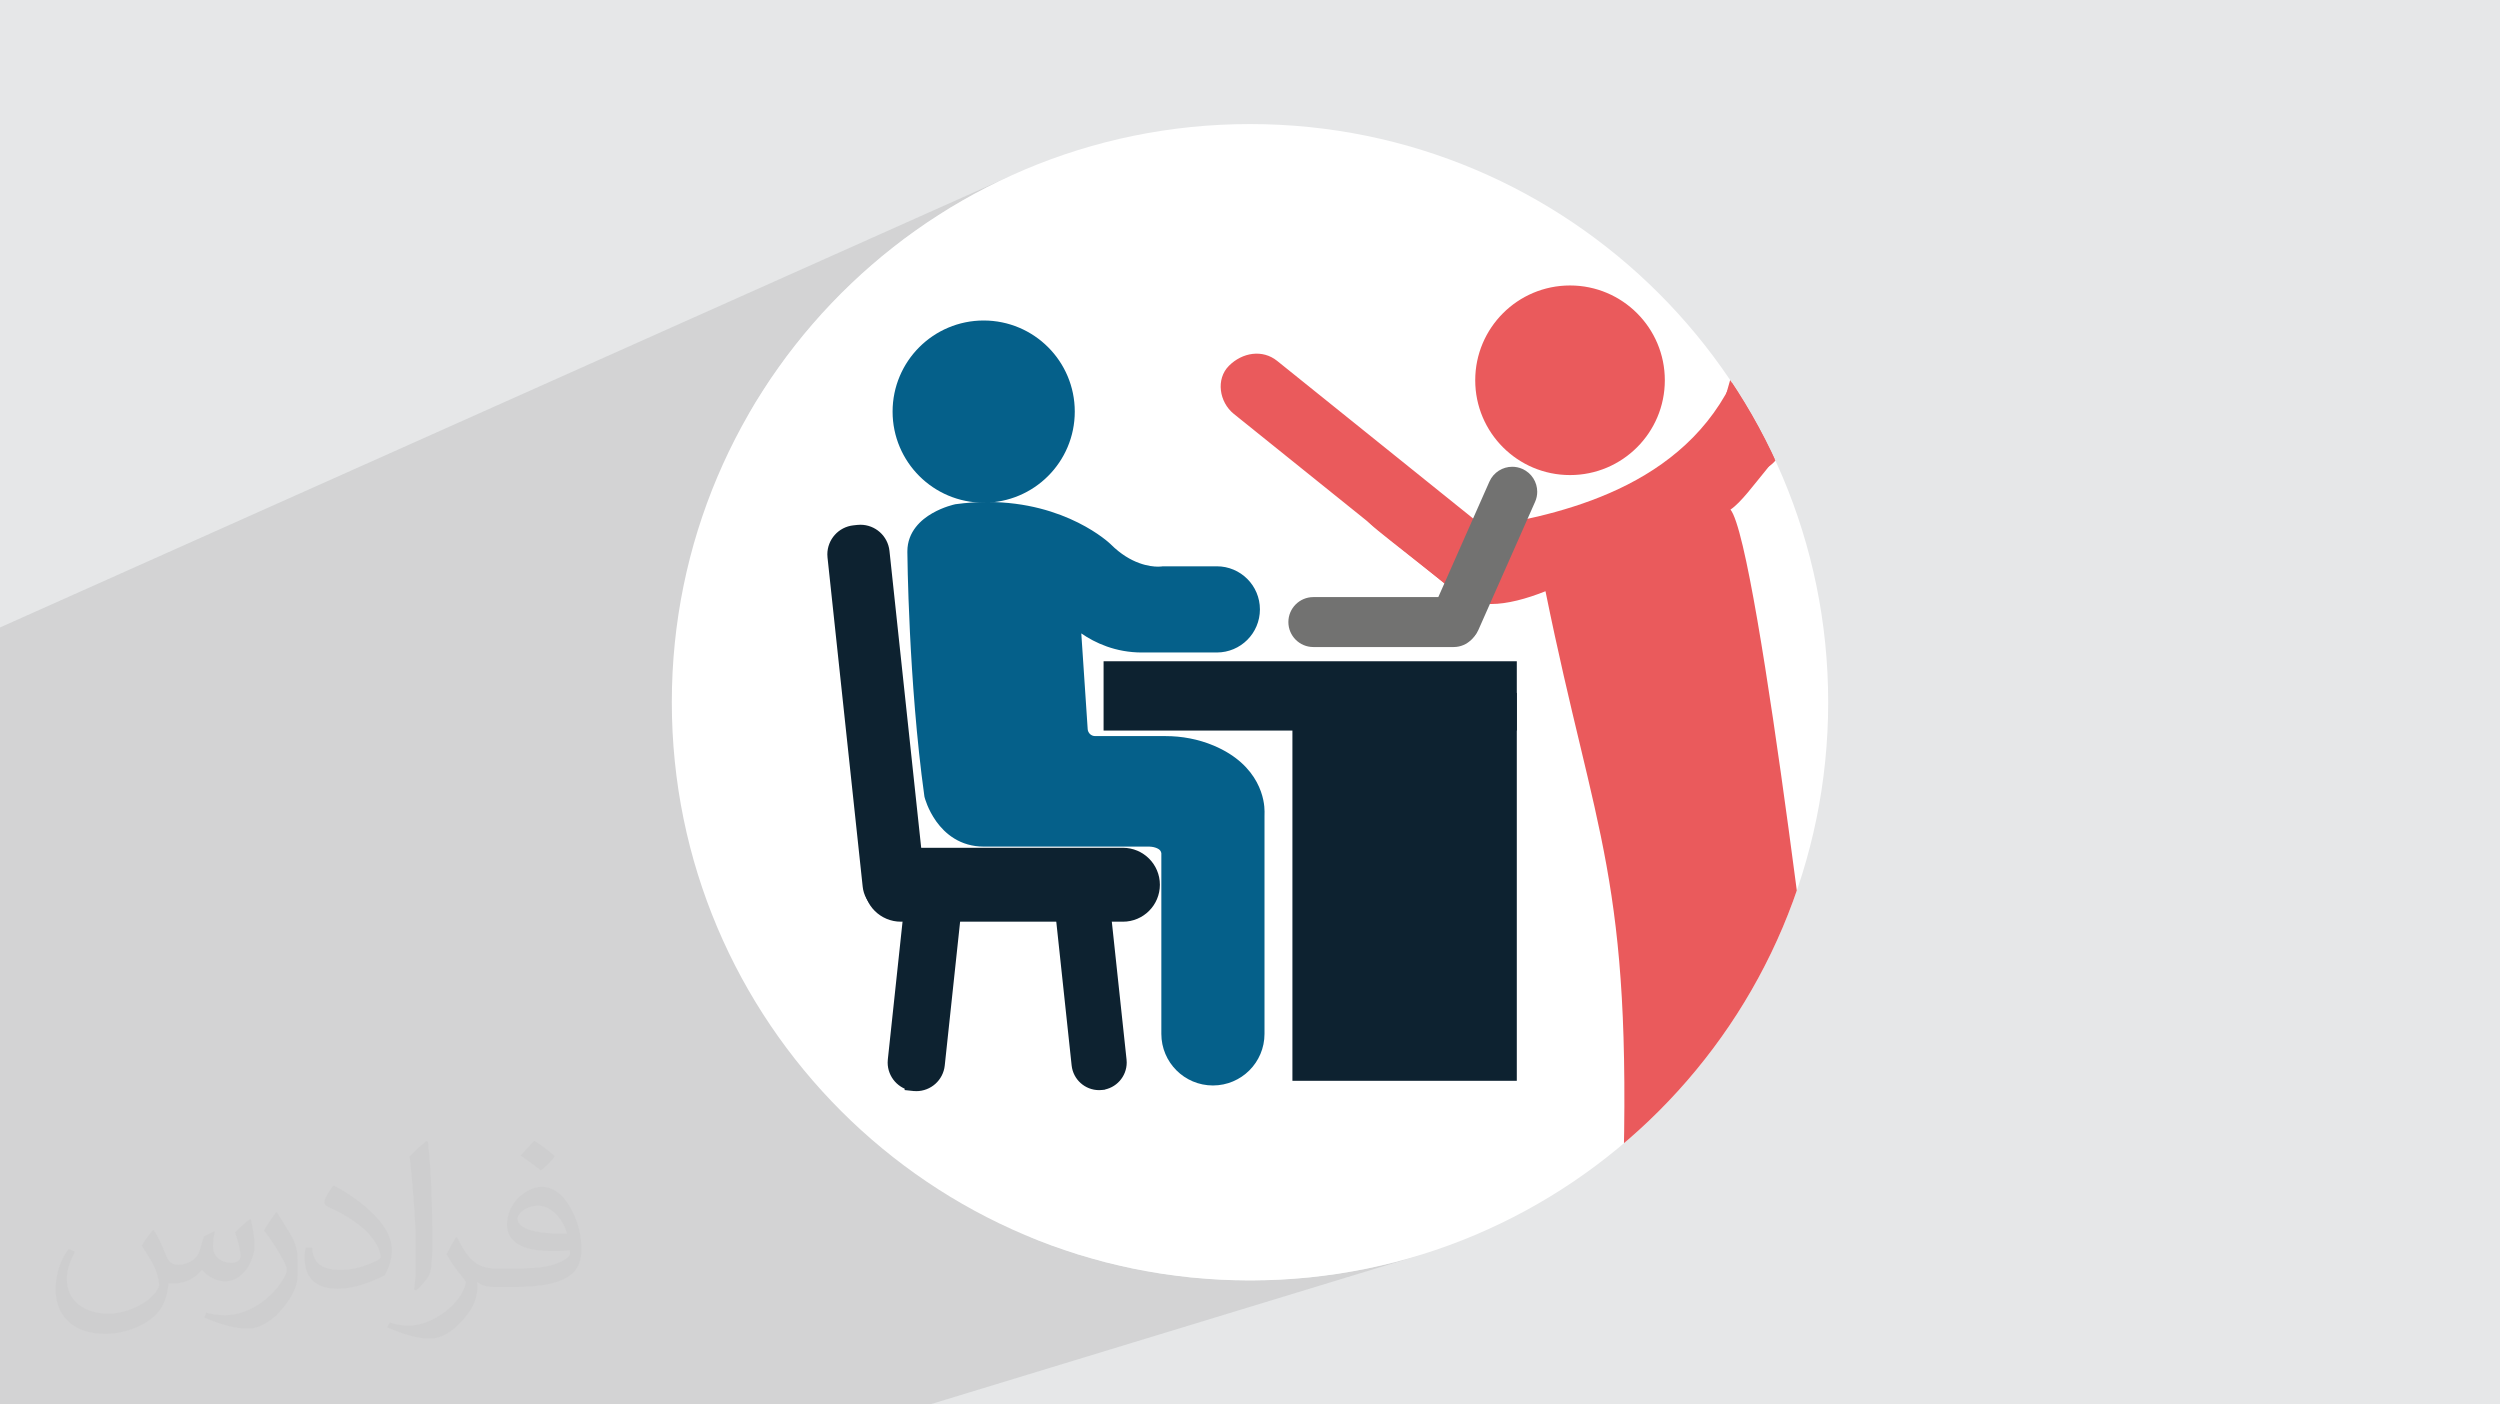 <?xml version="1.0" encoding="UTF-8"?>
<!DOCTYPE svg PUBLIC "-//W3C//DTD SVG 1.1//EN" "http://www.w3.org/Graphics/SVG/1.1/DTD/svg11.dtd">
<!-- Creator: CorelDRAW 2020 (64-Bit) -->
<svg xmlns="http://www.w3.org/2000/svg" xml:space="preserve" width="94.192mm" height="52.917mm" version="1.1" style="shape-rendering:geometricPrecision; text-rendering:geometricPrecision; image-rendering:optimizeQuality; fill-rule:evenodd; clip-rule:evenodd"
viewBox="0 0 9419.16 5291.66"
 xmlns:xlink="http://www.w3.org/1999/xlink"
 xmlns:xodm="http://www.corel.com/coreldraw/odm/2003">
 <defs>
  <style type="text/css">
   <![CDATA[
    .str0 {stroke:#0D2230;stroke-width:7.62;stroke-miterlimit:22.926}
    .fil7 {fill:none}
    .fil5 {fill:#EA5A5C}
    .fil6 {fill:#EA5A5C}
    .fil0 {fill:#E6E7E8}
    .fil3 {fill:white}
    .fil4 {fill:#EA5A5C;fill-rule:nonzero}
    .fil8 {fill:#05608A;fill-rule:nonzero}
    .fil9 {fill:#0D2230;fill-rule:nonzero}
    .fil10 {fill:#727271;fill-rule:nonzero}
    .fil2 {fill:#373435;fill-opacity:0.031}
    .fil1 {fill:#2B2A29;fill-opacity:0.102}
   ]]>
  </style>
   <clipPath id="id0">
    <path d="M4709.58 467.43c1203.1,0 2178.4,975.3 2178.4,2178.4 0,1203.1 -975.3,2178.4 -2178.4,2178.4 -1203.1,0 -2178.4,-975.3 -2178.4,-2178.4 0,-1203.1 975.3,-2178.4 2178.4,-2178.4z"/>
   </clipPath>
 </defs>
 <g id="Layer_x0020_1">
  <polygon class="fil0" points="-0,0 9419.16,0 9419.16,5291.66 -0,5291.66 "/>
  <polygon class="fil1" points="1801.69,5291.66 1765.31,5291.66 1652.93,5291.66 1090.35,5291.66 1016.76,5291.66 973.52,5291.66 915.36,5291.66 857.8,5291.66 835.8,5291.66 742.89,5291.66 726.74,5291.66 626.1,5291.66 625.94,5291.66 611.75,5291.66 603.51,5291.66 587.9,5291.66 570.59,5291.66 535.32,5291.66 530.59,5291.66 445.1,5291.66 442.54,5291.66 442.53,5291.66 439.36,5291.66 435.63,5291.66 429.35,5291.66 399.75,5291.66 390.33,5291.66 335.86,5291.66 313.88,5291.66 299.92,5291.66 294.36,5291.66 12.6,5291.66 -0,5291.66 -0,5288.36 -0,5286.87 -0,5269.09 -0,5265.46 -0,5259.14 -0,5249.18 -0,5243.1 -0,5239.7 -0,5234.89 -0,5232.92 -0,5231.42 -0,5212.33 -0,5186.12 -0,5182.42 -0,5169.33 -0,4978.41 -0,4971.13 -0,4966 -0,4936.15 -0,4931.81 -0,4931.31 -0,4900.86 -0,4897.08 -0,4893.99 -0,4893.8 -0,4893.29 -0,4891.45 -0,4877.51 -0,4874.12 -0,4873.12 -0,4863.27 -0,4844.82 -0,4842.98 -0,4818.5 -0,4816.45 -0,4815.9 -0,4815.54 -0,4815.53 -0,4812.86 -0,4812.04 -0,4809.46 -0,4809.4 -0,4801.73 -0,4795.34 -0,4795.15 -0,4788.91 -0,4781.22 -0,4777.82 -0,4775.21 -0,4771.29 -0,4762.85 -0,4761.61 -0,4756.66 -0,4751.32 -0,4737.86 -0,4729.06 -0,4728.63 -0,4720.78 -0,4720.58 -0,4711.99 -0,4698.47 -0,4694.75 -0,4693.92 -0,4691.72 -0,4691.46 -0,4691.26 -0,4685.24 -0,4685.13 -0,4684.9 -0,4680.43 -0,4677.23 -0,4673.96 -0,4667.31 -0,4665.8 -0,4660.61 -0,4639.88 -0,4636.93 -0,4635.71 -0,4634.95 -0,4629.74 -0,4624.89 -0,4607.5 -0,4601.43 -0,4596.09 -0,4593.4 -0,4592.66 -0,4592.39 -0,4592.36 -0,4591.87 -0,4580.41 -0,4566.79 -0,4562.95 -0,4552.26 -0,4551.68 -0,4541.33 -0,4537.19 -0,4525.12 -0,4520.58 -0,4504.53 -0,4493.58 -0,4484.23 -0,4479.51 -0,4477.14 -0,4475.15 -0,4474.29 -0,4461.17 -0,4458.2 -0,4457.09 -0,4456.99 -0,4451.47 -0,4450.03 -0,4449.94 -0,4445.89 -0,4444.74 -0,4442.82 -0,4439.87 -0,4438.52 -0,4438.32 -0,4435.65 -0,4433.52 -0,4431.88 -0,4429.04 -0,4425.16 -0,4424.96 -0,4415.23 -0,4374.64 -0,4367.87 -0,4358.15 -0,4345.23 -0,4337.39 -0,4331.27 -0,4328.97 -0,4328.86 -0,4327.07 -0,4326.92 -0,4326.77 -0,4325.26 -0,4322.65 -0,4316.76 -0,4298.88 -0,4296.76 -0,4289.64 -0,4276.67 -0,4272.14 -0,4246.85 -0,4216.46 -0,4209.93 -0,4203.44 -0,4203.25 -0,4192.71 -0,4183.08 -0,4178.88 -0,4178.62 -0,4171.3 -0,4160.15 -0,4147.07 -0,4143.24 -0,4141.41 -0,4140.82 -0,4135.92 -0,4120.71 -0,4115.16 -0,4115.15 -0,4114.78 -0,4102.25 -0,4093.66 -0,4089.31 -0,4086.18 -0,4078.98 -0,4043.15 -0,4041.96 -0,4022.51 -0,4009.49 -0,4008.79 -0,4006.67 -0,3996.71 -0,3990.35 -0,3977.71 -0,3972.1 -0,3932.54 -0,3930.64 -0,3927.43 -0,3895.07 -0,3883.08 -0,3880.02 -0,3878.25 -0,3871.37 -0,3867.05 -0,3865.14 -0,3861.52 -0,3860.92 -0,3860.82 -0,3860.78 -0,3858.26 -0,3857.68 -0,3857.6 -0,3857.49 -0,3853.64 -0,3817.21 -0,3766.98 -0,3749.79 -0,3736.34 -0,3733.81 -0,3718.56 -0,3718.2 -0,3717.82 -0,3604.98 -0,3575.06 -0,3520.86 -0,3506.59 -0,3501.76 -0,3501.29 -0,3499.98 -0,3487.19 -0,3481.94 -0,3472.55 -0,3462.09 -0,3455.7 -0,3455.69 -0,3453.23 -0,3444.18 -0,3441.68 -0,3436.33 -0,3416.91 -0,3414.91 -0,3413.84 -0,3410.96 -0,3405.65 -0,3403.79 -0,3397.79 -0,3397.48 -0,3397.23 -0,3394.57 -0,3393.25 -0,3392.77 -0,3378.77 -0,3378.39 -0,3378.12 -0,3375.59 -0,3374.36 -0,3368.04 -0,3358.07 -0,3348.51 -0,3339.25 -0,3315.93 -0,3312.13 -0,3311.8 -0,3308.13 -0,3303.78 -0,3234.78 -0,3219.81 -0,3204.79 -0,3203.72 -0,3010.93 -0,2995.38 -0,2985.3 -0,2875.74 -0,2857.66 -0,2817.97 -0,2805.39 -0,2778.24 -0,2364.03 3861.65,638.62 3765.15,682.24 3671.22,730.35 3580,782.8 3491.61,839.47 3406.21,900.2 3323.92,964.87 3244.87,1033.34 3169.22,1105.47 3097.09,1181.12 3028.62,1260.17 2963.95,1342.46 2903.22,1427.86 2846.55,1516.25 2822.05,1558.86 3572.6,1234.55 3588.2,1228.4 3604.15,1223 3620.45,1218.37 3637.06,1214.53 3653.96,1211.51 3671.13,1209.32 3688.55,1208 3706.19,1207.55 3723.83,1208 3741.25,1209.32 3758.42,1211.51 3775.32,1214.53 3791.93,1218.37 3808.23,1223 3824.18,1228.4 3839.79,1234.55 3855,1241.42 3869.81,1249.01 3884.19,1257.27 3898.12,1266.2 3911.58,1275.76 3924.54,1285.95 3936.98,1296.73 3948.88,1308.08 3960.23,1319.98 3971.01,1332.42 3981.2,1345.38 3990.76,1358.84 3999.69,1372.77 4007.95,1387.15 4015.54,1401.96 4022.41,1417.18 4028.56,1432.77 4033.96,1448.73 4038.6,1465.03 4042.42,1481.64 4045.44,1498.54 4047.62,1515.71 4048.95,1533.12 4049.39,1550.76 4048.95,1568.4 4047.62,1585.82 4045.44,1602.99 4042.42,1619.89 4038.6,1636.51 4033.96,1652.8 4028.56,1668.76 4022.41,1684.36 4015.54,1699.57 4007.95,1714.38 3999.69,1728.76 3990.76,1742.69 3981.2,1756.15 3971.01,1769.11 3960.23,1781.55 3948.88,1793.45 3936.98,1804.8 3924.54,1815.58 3911.58,1825.77 3898.12,1835.33 3884.19,1844.26 3869.81,1852.52 3855,1860.11 3839.79,1866.98 3775.72,1893.16 3787.72,1894.04 3800.52,1895.19 3813.12,1896.5 3825.53,1898.01 3837.73,1899.68 3849.74,1901.52 3861.55,1903.51 3873.17,1905.66 3884.56,1907.95 3895.77,1910.37 3906.77,1912.92 3917.57,1915.59 3928.16,1918.38 3938.55,1921.28 3948.73,1924.27 3958.7,1927.36 3968.47,1930.54 3978.03,1933.79 3987.38,1937.12 3996.52,1940.51 4005.46,1943.96 4014.16,1947.47 4022.67,1951.01 4030.96,1954.6 4039.03,1958.21 4046.89,1961.85 4054.54,1965.5 4061.97,1969.16 4076.2,1976.48 4089.56,1983.76 4102.05,1990.93 4113.67,1997.94 4124.42,2004.74 4134.27,2011.26 4143.26,2017.47 4151.35,2023.29 4158.56,2028.69 4164.87,2033.59 4170.29,2037.95 4174.81,2041.72 4178.42,2044.83 4181.13,2047.24 4182.93,2048.88 4183.82,2049.71 4184.12,2050.02 4184.41,2050.32 4198.84,2063.99 4213.08,2076.09 4227.07,2086.71 4240.76,2095.96 4254.1,2103.94 4267.05,2110.75 4279.55,2116.5 4291.56,2121.29 4303.03,2125.19 4313.89,2128.29 4324.11,2130.68 4333.62,2132.45 4342.37,2133.68 4350.29,2134.45 4357.32,2134.85 4363.41,2134.97 4365.83,2134.95 4368.04,2134.9 4370.02,2134.82 4371.78,2134.72 4373.3,2134.61 4374.58,2134.5 4375.62,2134.4 4376.39,2134.31 4377.11,2134.22 4377.19,2134.21 4380.29,2133.66 4584.6,2133.66 4592.93,2133.87 4601.17,2134.5 4609.29,2135.53 4617.28,2136.96 4625.14,2138.78 4632.85,2140.97 4640.42,2143.53 4647.79,2146.44 4655,2149.69 4662.01,2153.29 4664.25,2154.57 5658.66,1767.07 5671.17,1762.42 5684.23,1759.58 5697.66,1758.62 5702.44,1758.74 5707.24,1759.11 5712.05,1759.73 5716.83,1760.6 5721.6,1761.73 5726.34,1763.12 5731.04,1764.77 5735.7,1766.68 5748.19,1773.37 5759.27,1781.63 5768.87,1791.25 5776.89,1802.04 5783.27,1813.78 5787.93,1826.29 5790.78,1839.35 5791.74,1852.77 5791.63,1857.56 5791.26,1862.35 5790.62,1867.15 5789.75,1871.94 5788.62,1876.71 5787.23,1881.45 5785.58,1886.15 5783.67,1890.8 5783.65,1890.81 5783.67,1890.82 5569.73,2374.23 5563.05,2386.72 5554.8,2397.8 5548.69,2403.9 5543.45,2410.25 5529.52,2421.74 5513.55,2430.42 5349.49,2491.39 5714.79,2491.39 5714.79,2610.62 5714.79,2711.37 5714.79,2752.51 5714.79,4030.98 5714.79,4072.1 3880.99,4660.67 3960.57,4692.05 4061.79,4726.3 4165.16,4755.65 4270.56,4779.97 4377.83,4799.14 4486.85,4812.98 4597.48,4821.4 4709.58,4824.23 4821.68,4821.4 4932.31,4812.98 5041.33,4799.14 5148.6,4779.97 5254,4755.65 5357.37,4726.3 3502.81,5291.66 1915.02,5291.66 "/>
  <path class="fil2" d="M579.37 4634.7c17.98,27.25 29.64,53.44 41.02,82.55 8.46,16.94 12.95,48.16 52.65,48.16 11.63,0 28.32,-3.43 43.13,-11.63 16.66,-8.74 29.36,-21.97 35.99,-42.06l15.87 -53.44 38.63 -19.05 2.64 2.64c-5.28,20.12 -6.6,39.42 -6.6,54.51 0,44.7 38.63,61.65 69.32,61.65 17.98,0 34.14,-8.74 34.14,-25.15 0,-21.16 -8.99,-57.15 -20.65,-89.43 17.98,-17.98 35.99,-35.99 56.62,-50.55l3.17 1.6c8.99,38.1 14.02,75.67 14.02,100.81 0,24.61 -10.85,51.87 -19.84,69.6 -18.52,34.92 -51.33,62.71 -91.01,62.71 -30.15,0 -63.75,-15.09 -86.79,-43.13l-1.32 0c-21.69,27 -55.3,51.33 -109.02,51.33l-16.66 0c-2.64,35.46 -10.31,60.58 -21.97,83.08 -32,62.43 -127,106.63 -216.43,106.63 -124.36,0 -186.79,-71.7 -186.79,-167.21 0,-59 19.3,-113.77 48.95,-152.65l24.33 10.06c-18.52,35.46 -30.96,68.78 -30.96,101.6 0,89.43 72.77,132.03 156.64,132.03 77.8,0 174.09,-49.48 191.57,-106.88 -6.6,-62.71 -30.15,-92.07 -66.14,-149.22 10.85,-19.05 24.87,-38.1 42.34,-58.47l3.17 0 0 0 0 0 -0.02 -0.09zm1434.29 -336.55c26.19,16.41 51.87,35.71 76.99,57.94 -14.02,19.84 -31.5,37.85 -53.19,53.72 -25.15,-20.37 -50.27,-37.85 -75.95,-56.36 17.45,-19.58 34.67,-38.35 52.12,-55.3l0 0 0 0 0 0 0 0 0 0 0.03 0zm13.49 244.48c-42.34,0 -76.99,27.79 -76.99,48.41 0,44.2 84.66,57.94 186,57.4 -12.7,-51.87 -57.15,-105.84 -109.02,-105.84l0.01 0.03zm-95 236.55c55.04,0 103.2,-1.6 139.95,-10.85 41.02,-10.31 75.67,-30.96 75.67,-45.24 0,-3.71 0,-8.2 -1.32,-11.91 -23.01,2.11 -49.48,2.11 -72.49,2.11 -74.6,0 -131.75,-16.94 -154.25,-58.75 -5.56,-11.63 -9.52,-24.61 -9.52,-39.42 0,-40.49 17.45,-79.91 48.16,-107.16 25.65,-22.48 53.97,-36.5 82.8,-36.5 52.12,0 93.65,41.81 122.76,107.7 15.87,35.99 26.72,77.52 26.72,129.92 0,34.92 -9.52,64.29 -31.22,85.98 -40.49,39.17 -115.09,53.97 -229.39,53.97l-51.87 0 0 0 -13.49 0c-28.32,0 -48.69,-5.03 -64.82,-17.45l-2.64 0c0.79,6.6 1.32,12.95 1.32,19.05 0,25.65 -8.46,58.47 -25.65,84.66 -50.8,75.41 -105.84,108.2 -153.47,108.2 -48.16,0 -107.16,-18.52 -160.35,-42.6l9.52 -18.52c17.2,7.14 41.02,11.91 73.81,11.91 85.98,0 198.96,-82.55 212.98,-163.25 -3.17,-6.6 -8.99,-15.34 -17.2,-24.61 -25.15,-29.9 -41.02,-54.76 -55.83,-80.95 12.7,-25.15 24.33,-45.24 35.18,-63.5l4.5 -0.53c36.78,74.88 70.1,117.73 144.45,117.73l11.63 0 0 0 53.97 0 0 0 0 0 0 0 0 0 0 0 0.09 0.01zm-372.54 79.11c6.35,-34.39 6.88,-73.02 6.88,-109.02l0 -53.44c0,-99.75 -12.7,-244.73 -23.01,-339.19 17.98,-19.3 43.13,-42.06 62.97,-57.4l5.82 1.6c13.49,118.8 16.66,256.39 16.66,383.64 0,33.35 -1.32,65.89 -4.5,89.69 -1.85,30.15 -19.3,52.91 -56.62,87.83l-8.2 -3.71zm-383.38 -157.42c1.85,46.84 24.87,83.62 105.31,83.62 50.01,0 92.33,-12.95 139.17,-35.18 8.46,-3.71 12.95,-8.74 12.95,-12.95 0,-29.36 -22.48,-68.25 -60.32,-103.71 -36.78,-33.35 -85.47,-62.71 -130.96,-82.3 -15.62,-6.6 -20.65,-13.49 -20.65,-20.12 0,-13.49 17.98,-41.81 32.82,-62.18l5.03 -0.53c52.12,27.25 110.34,67.74 153.47,112.7 39.17,41.53 63.5,83.62 63.5,129.39 0,33.86 -10.31,65.61 -27,95.25 -57.15,28.83 -118.01,50.8 -178.33,50.8 -73.28,0 -123.29,-34.39 -123.29,-115.09 0,-8.74 0,-22.22 3.17,-39.7l25.15 0 0 0 0 0 0 0 0 0 0 0 -0.02 0zm-132.57 -133.1l45.52 73.56c16.66,27.25 32.28,56.9 32.28,103.71l0 59.79c0,48.41 -30.96,100.28 -80.95,151.61 -39.17,34.67 -73.81,49.48 -105.84,49.48 -47.62,0 -102.13,-14.81 -165.1,-41.81l7.14 -18.52c19.84,5.28 42.85,9.78 71.17,9.78 90.5,-0.53 183.08,-66.67 225.42,-147.37 5.03,-9.27 6.88,-17.98 6.88,-24.08 0,-9.27 -5.03,-19.58 -8.99,-28.83 -23.01,-43.38 -48.69,-83.08 -76.99,-119.86 14.81,-23.29 29.64,-45.77 45.77,-68l3.71 0.53 0 0 0 0 0 0 0 0 0 0 -0.02 0.01z"/>
  <path class="fil3" d="M4709.58 467.43c1203.1,0 2178.4,975.3 2178.4,2178.4 0,1203.1 -975.3,2178.4 -2178.4,2178.4 -1203.1,0 -2178.4,-975.3 -2178.4,-2178.4 0,-1203.1 975.3,-2178.4 2178.4,-2178.4z"/>
  <g>
  </g>
  <g style="clip-path:url(#id0)">
   <g>
    <path id="_1" class="fil4" d="M6881.38 4240.36l-202.73 0 -563.85 230c34.68,-1166.22 -102.38,-1309.24 -291.9,-2242.82 -72.26,28.94 -144.9,48.16 -204.17,48.16 -12.6,-0.17 -80.43,-1.2 -123.69,-35.91 -618.86,-496.54 -301.81,-185.28 113.28,-256.43 302.23,-51.8 777.39,-162.79 948.68,-615.39 80.78,-193.23 103.86,-206.99 -27.91,-338.81 -21.2,-21.2 44.67,-254.51 252.02,282.99 122.02,69.38 3.91,300.01 -125.76,456.91 -47.33,57.26 -96.19,124.72 -135.49,150.91 107.99,131.98 356.08,2307.28 361.52,2320.39z"/>
    <circle class="fil5" cx="5915.34" cy="1432.72" r="357.18"/>
    <path class="fil6" d="M4811.8 1359.66l823.28 662.16c55.28,44.45 68.56,131.32 18.41,181.47l-0.01 0.01c-50.16,50.16 -126.21,62.86 -181.48,18.4l-823.28 -662.16c-55.27,-44.46 -68.56,-131.31 -18.4,-181.47l0.01 -0.01c50.16,-50.16 126.2,-62.85 181.47,-18.4z"/>
    <path class="fil6" d="M6754.01 604.33l-289.03 1016.23c-19.41,68.22 19.97,146.79 89.88,158.72l0.02 0c69.92,11.94 139.32,-21.66 158.72,-89.89l289.02 -1016.22c19.4,-68.23 -19.96,-146.78 -89.88,-158.72l-0.01 0c-69.93,-11.94 -139.31,21.66 -158.72,89.88z"/>
   </g>
  </g>
  <path class="fil7" d="M4709.58 467.43c1203.1,0 2178.4,975.3 2178.4,2178.4 0,1203.1 -975.3,2178.4 -2178.4,2178.4 -1203.1,0 -2178.4,-975.3 -2178.4,-2178.4 0,-1203.1 975.3,-2178.4 2178.4,-2178.4z"/>
  <g>
   <path class="fil8" d="M4008.27 1550.76c0,166.84 -135.24,302.08 -302.08,302.08 -166.83,0 -302.07,-135.24 -302.07,-302.08 0,-166.82 135.24,-302.07 302.07,-302.07 166.84,0 302.08,135.25 302.08,302.07z"/>
   <path class="fil8" d="M4008.27 1550.76l-41.14 0c-0.01,72.19 -29.14,137.17 -76.42,184.52 -47.35,47.29 -112.33,76.41 -184.52,76.44 -72.18,-0.03 -137.17,-29.15 -184.52,-76.44 -47.28,-47.35 -76.41,-112.33 -76.43,-184.52 0.02,-72.18 29.15,-137.15 76.43,-184.5 47.35,-47.3 112.34,-76.42 184.52,-76.45 72.19,0.03 137.17,29.15 184.52,76.45 47.28,47.35 76.41,112.32 76.42,184.5l82.26 0c0.03,-94.63 -38.47,-180.7 -100.51,-242.68 -61.98,-62.04 -148.05,-100.54 -242.69,-100.53 -94.65,-0.01 -180.7,38.49 -242.68,100.53 -62.05,61.98 -100.54,148.05 -100.53,242.68 -0.01,94.65 38.48,180.71 100.53,242.69 61.98,62.04 148.03,100.54 242.68,100.53 94.64,0.01 180.71,-38.49 242.69,-100.53 62.04,-61.98 100.54,-148.04 100.51,-242.69l-41.12 0z"/>
   <path class="fil8" d="M3459.76 2079.41c0,0 3.97,484.9 63.59,914.17 0,0 39.76,155.01 182.84,155.01l624.03 0c0,0 77.5,-1.32 86.44,62.27l0 684.5c0,84.61 68.6,153.21 153.2,153.21l0 0c84.6,0 153.2,-68.6 153.2,-153.21l0 -817.37c0,-5.82 0.01,-11.63 0.17,-17.44 0.58,-22.03 -3.72,-145 -166.44,-213.47 -52.44,-22.07 -109.02,-32.6 -165.91,-32.6l-264.84 0c-36.43,0 -66.63,-28.25 -69.05,-64.6l-30.85 -461.8c0,0 99.38,131.16 280.22,129.17l278.24 0c66.94,0 121.23,-54.27 121.23,-121.23l0 0c0,-66.96 -54.29,-121.23 -121.23,-121.23l-200.73 0c0,0 -113.27,19.87 -228.55,-95.38 0,0 -194.75,-186.81 -548.5,-139.13 0,0 -149.27,32.2 -147.06,139.13z"/>
   <path class="fil8" d="M3459.76 2079.41l-41.14 0.32c0.05,0.94 3.92,486.55 64,919.51l0.32 2.3 0.57 2.26c0.86,2.87 11.66,45.68 44.19,91.27 16.33,22.72 38.41,46.27 68.15,64.42 29.63,18.18 67.11,30.33 110.34,30.23l624.79 0 -0.41 -21.55 0 21.55 0.41 0 -0.41 -21.55 0 21.55c0.02,0 3.75,0.01 8.99,0.75 7.93,0.99 18.87,4.08 25.29,8.41 3.28,2.14 5.52,4.3 7.19,6.74 1.64,2.48 3.06,5.37 3.9,10.97l40.72 -5.73 -41.13 0 0 684.5c-0.01,53.53 21.82,102.38 56.93,137.41 35.02,35.1 83.87,56.93 137.4,56.92l0 0c53.53,0.01 102.37,-21.82 137.41,-56.92 35.09,-35.03 56.94,-83.88 56.91,-137.41l0 -817.37c0,-5.74 0.02,-11.19 0.15,-16.35 0.05,-1.19 0.06,-2.51 0.06,-3.99 -0.03,-18.82 -3.17,-61.9 -29.44,-110.7 -13.11,-24.35 -32.04,-49.9 -58.6,-73.75 -26.54,-23.86 -60.62,-45.95 -103.61,-64.04 -57.89,-24.34 -119.89,-35.81 -181.86,-35.81l-264.84 0c-14.76,0.02 -27.05,-11.48 -28.02,-26.21l-30.83 -461.8 -41.05 2.74 -32.77 24.82c1.84,2.38 28.86,37.79 80.63,73.61 51.59,35.72 129,71.92 228.3,71.89 1.5,0 3.01,-0.01 4.5,-0.03l-0.44 -41.12 0 41.12 278.24 0c44.7,0.03 85.55,-18.23 114.8,-47.54 29.32,-29.26 47.57,-70.1 47.55,-114.81l0 0c0.02,-44.71 -18.23,-85.56 -47.55,-114.81 -29.25,-29.31 -70.1,-47.56 -114.8,-47.55l-204.31 0 -3.52 0.62 3.91 22.33 -3.49 -22.4 -0.42 0.07 3.91 22.33 -3.49 -22.4 -0.8 0.1c-1.73,0.21 -6.24,0.66 -12.98,0.66 -14.91,0 -40.57,-2.16 -71.85,-13.68 -31.32,-11.57 -68.44,-32.32 -107.15,-70.97l-0.3 -0.3 -0.3 -0.31c-2.27,-2.14 -43.67,-41.45 -121.84,-80.55 -78.09,-39.08 -193.26,-77.83 -341.17,-77.8 -37.75,0 -77.61,2.51 -119.48,8.16l-1.59 0.22 -1.58 0.34c-2.33,0.61 -42.19,8.96 -85.31,33.5 -21.54,12.39 -44.21,28.98 -62.6,52.56 -9.15,11.77 -17.14,25.34 -22.78,40.67 -5.66,15.31 -8.88,32.33 -8.85,50.26l0.03 3.19 41.12 -0.85 -41.14 0.32 41.14 -0.32 41.13 -0.88 -0.04 -1.46c0.04,-8.34 1.41,-15.28 3.8,-21.83 4.17,-11.33 11.9,-21.85 22.75,-31.6 16.1,-14.59 38.82,-26.21 57.25,-33.31 9.2,-3.6 17.29,-6.16 22.89,-7.75 2.8,-0.8 4.98,-1.36 6.37,-1.7l1.44 -0.35 0.24 -0.06 -3.24 -14.5 3.15 14.52 0.09 -0.02 -3.24 -14.5 3.15 14.52 -8.68 -40.21 5.5 40.76c38.22,-5.14 74.38,-7.42 108.48,-7.42 133.46,0.02 235.56,34.73 304.38,69.11 34.38,17.19 60.37,34.3 77.48,46.86 8.55,6.29 14.88,11.44 18.94,14.87 2.02,1.71 3.48,3.01 4.36,3.8l0.88 0.81 0.02 0 28.46 -29.66 -29.08 29.08c47,47.05 95.05,74.63 136.91,89.99 41.89,15.43 77.42,18.75 100.26,18.75 15.77,0 25.56,-1.57 27.56,-1.92l-7.1 -40.52 0 41.13 200.73 0c22.24,0.02 42.01,8.9 56.63,23.46 14.55,14.63 23.45,34.39 23.46,56.64l0 0c-0.01,22.25 -8.91,42.01 -23.46,56.64 -14.62,14.56 -34.39,23.44 -56.63,23.45l-278.67 0 -3.63 0.03c-78.96,-0.03 -139.63,-28.44 -181.56,-57.31 -20.85,-14.41 -36.78,-28.87 -47.24,-39.47 -5.24,-5.3 -9.1,-9.63 -11.56,-12.49 -1.22,-1.43 -2.07,-2.48 -2.59,-3.11l-0.48 -0.62 -0.03 -0.04 -19.14 14.71 19.23 -14.58 -0.09 -0.13 -19.14 14.71 19.23 -14.58 -82.97 -109.52 39.98 598.91c3.9,57.97 52,102.96 110.1,103l264.84 0c51.84,0 102.97,9.59 149.96,29.37 35.3,14.88 61.18,32.03 80.53,49.41 28.95,26.08 43.67,52.8 51.76,75.35 8.02,22.5 9.02,40.86 9,47.9l-0.03 1.82c-0.17,6.45 -0.18,12.64 -0.18,18.52l0 817.37c-0.02,31.08 -12.47,58.83 -32.82,79.25 -20.41,20.34 -48.16,32.8 -79.24,32.82l0 0c-31.08,-0.02 -58.83,-12.48 -79.24,-32.82 -20.35,-20.42 -32.81,-48.17 -32.82,-79.25l0 -687.38 -0.41 -2.84c-3.1,-23.11 -13.39,-43.38 -26.77,-57.66 -9.96,-10.79 -21.23,-18.46 -32.03,-23.95 -16.28,-8.24 -31.68,-11.94 -43.76,-13.94 -12.11,-1.97 -20.99,-2.12 -24.26,-2.13l-1.12 0.01 0.77 41.12 0 -41.13 -624.03 0c-28.31,-0.09 -49.46,-7.32 -67.53,-18.21 -26.91,-16.24 -46.59,-42.74 -58.9,-65.98 -6.15,-11.54 -10.47,-22.06 -13.13,-29.42 -1.34,-3.69 -2.26,-6.57 -2.83,-8.41l-0.56 -1.93 -0.09 -0.31 -15.51 4.15 15.56 -3.99 -0.05 -0.16 -15.51 4.15 15.56 -3.99 -39.85 10.22 40.75 -5.66c-29.55,-212.7 -45.41,-440.29 -53.82,-614.39 -4.2,-87.07 -6.55,-160.78 -7.86,-212.68 -0.64,-25.95 -1.02,-46.45 -1.25,-60.43 -0.12,-6.99 -0.18,-12.36 -0.22,-15.96 -0.05,-3.6 -0.06,-5.39 -0.06,-5.4l0 -0.53 -41.13 0.88z"/>
   <polygon class="fil9" points="4199.05,2711.37 5673.66,2711.37 5673.66,2532.52 4199.05,2532.52 "/>
   <polygon class="fil9" points="5673.66,2711.37 5673.66,2670.25 4240.19,2670.25 4240.19,2573.65 5632.54,2573.65 5632.54,2711.37 5673.66,2711.37 5673.66,2670.25 5673.66,2711.37 5714.79,2711.37 5714.79,2491.39 4157.92,2491.39 4157.92,2752.51 5714.79,2752.51 5714.79,2711.37 "/>
   <polygon class="fil9" points="4910.51,4030.98 5673.66,4030.98 5673.66,2651.76 4910.51,2651.76 "/>
   <polygon class="fil9" points="5673.66,4030.98 5673.66,3989.84 4951.65,3989.84 4951.65,2692.88 5632.54,2692.88 5632.54,4030.98 5673.66,4030.98 5673.66,3989.84 5673.66,4030.98 5714.79,4030.98 5714.79,2610.62 4869.39,2610.62 4869.39,4072.1 5714.79,4072.1 5714.79,4030.98 "/>
   <path class="fil9" d="M3374.61 3399.43l0 0c39.29,-4.2 67.74,-39.46 63.55,-78.75l-132.54 -1240.37c-3.76,-35.26 -35.4,-60.79 -70.67,-57.03l-14.58 1.56c-35.26,3.77 -60.79,35.41 -57.03,70.68l132.53 1240.37c4.2,39.29 39.45,67.74 78.74,63.55l0 -0.01z"/>
   <path class="fil9" d="M3374.61 3399.43l4.88 45.56c29.96,-3.18 56.46,-17.62 75.04,-38.49 18.64,-20.83 29.87,-48.47 29.87,-78.13 0,-4.16 -0.23,-8.35 -0.68,-12.56l-132.53 -1240.37c-2.97,-28.08 -16.53,-52.95 -36.09,-70.36 -19.53,-17.47 -45.44,-28 -73.25,-28 -3.89,0 -7.83,0.2 -11.78,0.63l-1.2 0.13 -13.36 1.43c-28.08,2.97 -52.96,16.52 -70.36,36.08 -17.47,19.53 -28,45.44 -28,73.25 0,3.9 0.21,7.83 0.63,11.77l132.53 1240.38c3.18,29.96 17.62,56.47 38.49,75.04 20.83,18.64 48.46,29.87 78.13,29.87 4.16,0 8.35,-0.23 12.54,-0.68l0.02 0 -4.88 -45.56 -4.86 -45.57 -2.82 0.15c-6.45,0 -12.37,-2.4 -17.07,-6.56 -4.65,-4.22 -7.67,-9.69 -8.42,-16.43l-132.52 -1240.38 -0.11 -2.03c0,-4.59 1.69,-8.8 4.68,-12.19 3.05,-3.34 6.89,-5.47 11.75,-6.01l14.58 -1.55 1.21 -0.14 -1.19 0.14 2.01 -0.13c4.59,0 8.81,1.71 12.19,4.7 3.34,3.05 5.48,6.88 6.02,11.75l132.52 1240.38 0.15 2.81c0,6.45 -2.39,12.37 -6.55,17.07 -4.22,4.65 -9.69,7.67 -16.43,8.42l0 0 4.86 45.57 0 0.01z"/>
   <path class="fil9" d="M4230.84 3426.83l-836.66 0c-51.59,0 -93.4,-41.83 -93.4,-93.41 0,-51.59 41.81,-93.42 93.4,-93.42l836.66 0c51.6,0 93.42,41.83 93.42,93.42 0,51.58 -41.82,93.41 -93.42,93.41z"/>
   <path class="fil9" d="M4230.84 3426.83l0 -45.84 -836.66 0c-13.29,-0.03 -24.89,-5.25 -33.65,-13.93 -8.68,-8.76 -13.9,-20.36 -13.93,-33.64 0.03,-13.29 5.25,-24.89 13.93,-33.65 8.76,-8.68 20.36,-13.92 33.65,-13.93l836.66 0c13.29,0.01 24.89,5.25 33.65,13.93 8.68,8.76 13.92,20.36 13.93,33.65 -0.01,13.28 -5.25,24.88 -13.93,33.64 -8.76,8.68 -20.36,13.9 -33.65,13.93l0 91.65c38.31,0.03 73.4,-15.65 98.45,-40.77 25.14,-25.06 40.81,-60.16 40.78,-98.45 0.03,-38.31 -15.64,-73.4 -40.78,-98.46 -25.05,-25.13 -60.14,-40.8 -98.45,-40.77l-836.66 0c-38.3,-0.03 -73.4,15.64 -98.46,40.77 -25.13,25.06 -40.8,60.15 -40.78,98.46 -0.02,38.29 15.65,73.39 40.78,98.45 25.06,25.12 60.16,40.8 98.46,40.77l836.66 0 0 -45.81z"/>
   <path class="fil10" d="M5476.91 2417.25l-528.63 0c-40.61,0 -73.53,-32.92 -73.53,-73.53l0 0c0,-40.61 32.92,-73.54 73.53,-73.54l528.63 0c40.61,0 73.54,32.93 73.54,73.54l0 0c0,40.61 -32.93,73.53 -73.54,73.53z"/>
   <path class="fil10" d="M5476.91 2417.25l0 -20.57 -528.63 0c-14.7,-0.01 -27.81,-5.9 -37.45,-15.51 -9.61,-9.64 -15.51,-22.76 -15.51,-37.45l0 0c0,-14.69 5.9,-27.81 15.51,-37.45 9.64,-9.62 22.75,-15.5 37.45,-15.52l528.63 0c14.7,0.02 27.81,5.9 37.45,15.52 9.61,9.64 15.51,22.76 15.51,37.45l0 0c0,14.69 -5.9,27.81 -15.51,37.45 -9.64,9.61 -22.75,15.5 -37.45,15.51l0 41.13c51.97,0 94.09,-42.12 94.1,-94.09l0 0c-0.01,-51.97 -42.13,-94.09 -94.1,-94.1l-528.63 0c-51.97,0.01 -94.09,42.13 -94.1,94.1l0 0c0.01,51.97 42.13,94.09 94.1,94.09l528.63 0 0 -20.56z"/>
   <path class="fil10" d="M5764.87 1882.49l-213.92 483.42c-16.45,37.14 -59.87,53.92 -97.01,37.49l0 0c-37.13,-16.44 -53.91,-59.88 -37.48,-97.01l213.92 -483.42c16.44,-37.13 59.86,-53.91 97.01,-37.48 37.13,16.43 53.91,59.86 37.48,97z"/>
   <path class="fil10" d="M5764.87 1882.49l-18.81 -8.33 -213.92 483.42c-8.74,19.8 -28.14,31.54 -48.48,31.55 -7.15,0 -14.37,-1.44 -21.4,-4.54l-8.32 18.81 20.57 0 0 -13.4 -12.25 -5.41c-19.8,-8.75 -31.52,-28.14 -31.55,-48.49 0.01,-7.14 1.44,-14.37 4.56,-21.38l213.92 -483.43c8.75,-19.8 28.14,-31.52 48.48,-31.53 7.15,0 14.37,1.44 21.38,4.54 19.81,8.74 31.54,28.14 31.56,48.47 0,7.16 -1.44,14.37 -4.55,21.39l18.81 8.33 18.81 8.31c5.45,-12.32 8.07,-25.29 8.07,-38.03 0.01,-36.08 -20.92,-70.51 -56.04,-86.09 -12.34,-5.46 -25.31,-8.06 -38.04,-8.06 -36.1,-0.03 -70.52,20.91 -86.09,56.03l-213.93 483.41c-5.46,12.33 -8.06,25.31 -8.06,38.04 -0.03,36.1 20.91,70.53 56.03,86.1l8.32 -18.8 -20.57 0 0 13.38 12.25 5.42c12.33,5.45 25.31,8.07 38.04,8.07 36.1,0.01 70.53,-20.92 86.08,-56.04l213.94 -483.41 -18.81 -8.33z"/>
   <path class="fil9" d="M4148.64 4074.37l0 0c39.29,-4.2 67.73,-39.45 63.53,-78.74l-58.62 -548.76c-4.2,-39.29 -39.46,-67.74 -78.74,-63.55l0 0c-39.29,4.2 -67.74,39.46 -63.55,78.75l58.64 548.76c4.2,39.28 39.46,67.74 78.74,63.54z"/>
   <path class="fil9" d="M4148.64 4074.37l22.96 22.96 0 0 -22.96 -22.96 3.45 32.31c26.57,-2.83 50.03,-15.62 66.5,-34.13 16.53,-18.48 26.47,-42.94 26.47,-69.23 0,-3.69 -0.19,-7.4 -0.59,-11.14l-58.63 -548.76c-2.81,-26.58 -15.61,-50.03 -34.11,-66.52 -18.48,-16.52 -42.96,-26.47 -69.23,-26.47 -3.69,0 -7.42,0.2 -11.17,0.61l3.48 32.28 0 -32.48 -1.75 0 -1.71 0.2c-26.58,2.81 -50.02,15.6 -66.51,34.11 -16.53,18.47 -26.47,42.96 -26.47,69.23 0,3.68 0.2,7.42 0.59,11.14l58.64 548.77c2.82,26.57 15.62,50.01 34.11,66.5 18.49,16.53 42.96,26.47 69.24,26.47 3.69,0 7.41,-0.19 11.14,-0.58l11.4 -1.22 8.11 -8.13 -22.96 -22.96 -3.44 -32.3c-1.45,0.16 -2.86,0.22 -4.25,0.22 -9.82,0 -18.91,-3.67 -25.95,-9.95 -7.01,-6.3 -11.71,-14.83 -12.81,-24.96l-58.62 -548.76c-0.16,-1.44 -0.24,-2.85 -0.24,-4.24 0.01,-9.81 3.68,-18.92 9.96,-25.95 6.3,-7.02 14.84,-11.7 24.96,-12.8l-3.44 -32.31 0 32.49 1.73 0 1.73 -0.18c1.41,-0.15 2.83,-0.23 4.23,-0.23 9.81,0 18.91,3.68 25.94,9.95 7.02,6.3 11.7,14.84 12.8,24.96l58.64 548.77c0.15,1.44 0.22,2.85 0.22,4.24 0,9.82 -3.68,18.91 -9.96,25.95 -6.3,7.02 -14.83,11.69 -24.96,12.8l-11.41 1.22 -8.1 8.1 22.97 22.98 -3.44 -32.3 3.44 32.3z"/>
   <path class="fil9" d="M3444.63 4074.37l0 0c-39.29,-4.2 -67.75,-39.45 -63.55,-78.74l58.64 -548.76c4.2,-39.29 39.45,-67.74 78.74,-63.55 39.29,4.2 67.73,39.46 63.53,78.75l-58.62 548.76c-4.2,39.28 -39.46,67.74 -78.74,63.54z"/>
   <path class="fil9 str0" d="M3444.63 4074.37l32.48 0 0 -29.19 -29.04 -3.11c-10.12,-1.11 -18.65,-5.78 -24.96,-12.8 -6.28,-7.04 -9.94,-16.13 -9.94,-25.95 0,-1.4 0.07,-2.8 0.22,-4.23l58.62 -548.78c1.1,-10.12 5.8,-18.66 12.81,-24.96 7.04,-6.27 16.13,-9.95 25.95,-9.95 1.4,0 2.8,0.08 4.22,0.23l0.01 0c10.13,1.1 18.66,5.78 24.98,12.79 6.26,7.04 9.95,16.15 9.95,25.96 0,1.39 -0.08,2.8 -0.23,4.24l-58.64 548.76c-1.1,10.13 -5.78,18.66 -12.79,24.96 -7.04,6.28 -16.13,9.95 -25.95,9.95 -1.4,0 -2.8,-0.06 -4.25,-0.22l-3.44 32.3 32.48 0 -32.48 0 -3.45 32.31c3.73,0.39 7.45,0.58 11.14,0.58 26.27,0 50.75,-9.94 69.23,-26.47 18.5,-16.49 31.29,-39.93 34.11,-66.5l58.63 -548.77c0.41,-3.72 0.61,-7.44 0.61,-11.14 0,-26.27 -9.95,-50.76 -26.47,-69.23 -16.49,-18.51 -39.94,-31.3 -66.52,-34.11l0.01 0c-3.74,-0.41 -7.46,-0.61 -11.15,-0.61 -26.29,0 -50.75,9.95 -69.23,26.47 -18.51,16.49 -31.3,39.94 -34.12,66.52l-58.63 548.76c-0.4,3.72 -0.6,7.45 -0.6,11.14 0,26.27 9.95,50.75 26.47,69.23 16.49,18.51 39.93,31.3 66.52,34.13l3.45 -32.31 -32.49 0 0 29.2 29.04 3.11 3.45 -32.31z"/>
  </g>
 </g>
</svg>
